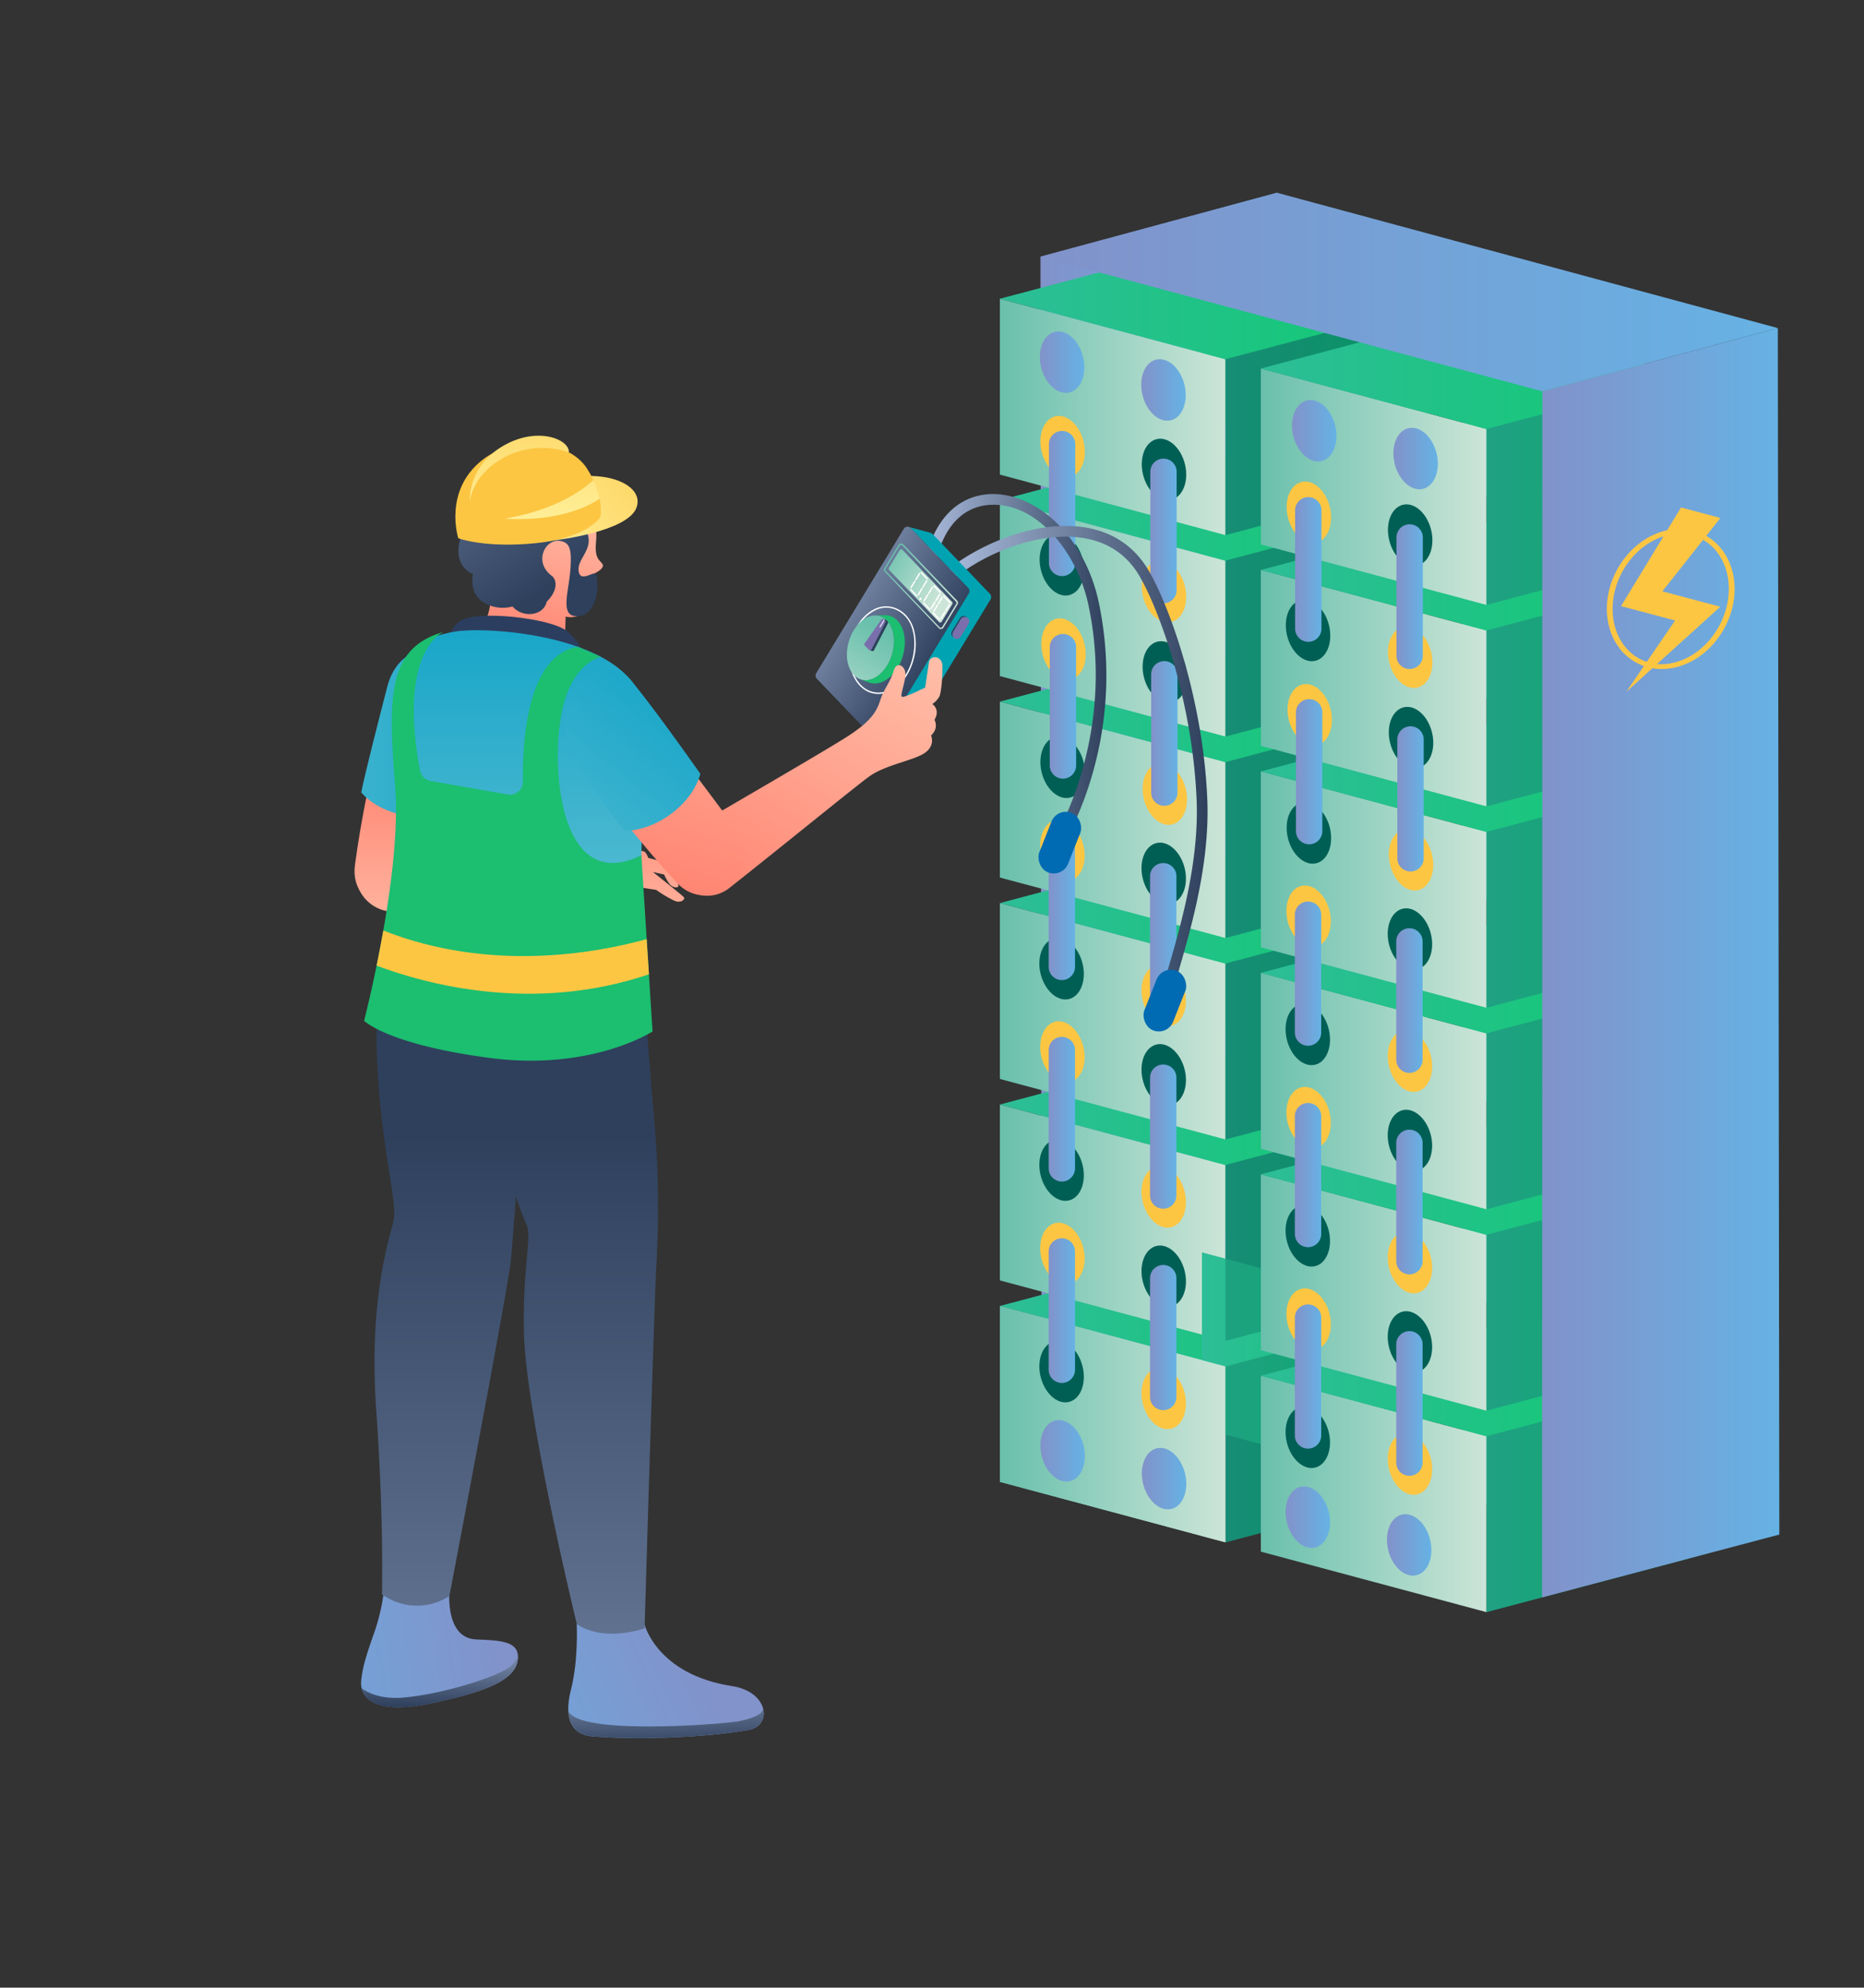 <svg id="Слой_1" data-name="Слой 1" xmlns="http://www.w3.org/2000/svg" xmlns:xlink="http://www.w3.org/1999/xlink" viewBox="0 0 1042 1111"><rect x="0" y="0" width="1042" height="1111" fill="#333333" stroke="none"/><defs><style>.cls-1{fill:url(#Безымянный_градиент_12);}.cls-2{fill:url(#Безымянный_градиент_10);}.cls-3{fill:url(#Безымянный_градиент_10-2);}.cls-4{fill:url(#Безымянный_градиент_11);}.cls-5{fill:url(#Безымянный_градиент_10-3);}.cls-54,.cls-6{fill:#005f55;}.cls-6{opacity:0.3;}.cls-7{fill:url(#Безымянный_градиент_10-4);}.cls-8{fill:url(#Безымянный_градиент_10-5);}.cls-9{fill:url(#Безымянный_градиент_11-2);}.cls-10{fill:url(#Безымянный_градиент_10-6);}.cls-11{fill:url(#Безымянный_градиент_10-7);}.cls-12{fill:url(#Безымянный_градиент_10-8);}.cls-13{fill:url(#Безымянный_градиент_11-3);}.cls-14{fill:url(#Безымянный_градиент_10-9);}.cls-15{fill:url(#Безымянный_градиент_10-10);}.cls-16{fill:url(#Безымянный_градиент_10-11);}.cls-17{fill:url(#Безымянный_градиент_11-4);}.cls-18{fill:url(#Безымянный_градиент_10-12);}.cls-19{fill:url(#Безымянный_градиент_10-13);}.cls-20{fill:url(#Безымянный_градиент_10-14);}.cls-21{fill:url(#Безымянный_градиент_11-5);}.cls-22{fill:url(#Безымянный_градиент_10-15);}.cls-23{fill:url(#Безымянный_градиент_10-16);}.cls-24{fill:url(#Безымянный_градиент_10-17);}.cls-25{fill:url(#Безымянный_градиент_11-6);}.cls-26{fill:url(#Безымянный_градиент_10-18);}.cls-27{fill:url(#Безымянный_градиент_10-37);}.cls-28{fill:url(#Безымянный_градиент_10-38);}.cls-29{fill:url(#Безымянный_градиент_11-13);}.cls-30{fill:url(#Безымянный_градиент_10-39);}.cls-31{fill:url(#Безымянный_градиент_10-40);}.cls-32{fill:url(#Безымянный_градиент_10-41);}.cls-33{fill:url(#Безымянный_градиент_11-14);}.cls-34{fill:url(#Безымянный_градиент_10-42);}.cls-35{fill:url(#Безымянный_градиент_10-43);}.cls-36{fill:url(#Безымянный_градиент_10-44);}.cls-37{fill:url(#Безымянный_градиент_11-15);}.cls-38{fill:url(#Безымянный_градиент_10-45);}.cls-39{fill:url(#Безымянный_градиент_10-46);}.cls-40{fill:url(#Безымянный_градиент_10-47);}.cls-41{fill:url(#Безымянный_градиент_11-16);}.cls-42{fill:url(#Безымянный_градиент_10-48);}.cls-43{fill:url(#Безымянный_градиент_10-49);}.cls-44{fill:url(#Безымянный_градиент_10-50);}.cls-45{fill:url(#Безымянный_градиент_11-17);}.cls-46{fill:url(#Безымянный_градиент_10-51);}.cls-47{fill:url(#Безымянный_градиент_10-52);}.cls-48{fill:url(#Безымянный_градиент_10-53);}.cls-49{fill:url(#Безымянный_градиент_11-18);}.cls-50{fill:url(#Безымянный_градиент_10-54);}.cls-51{fill:url(#Безымянный_градиент_12-2);}.cls-52{fill:url(#Безымянный_градиент_12-3);}.cls-53{fill:#fcc643;}.cls-55{fill:url(#Безымянный_градиент_12-4);}.cls-56{fill:url(#Безымянный_градиент_12-5);}.cls-57{fill:url(#Безымянный_градиент_12-6);}.cls-58{fill:url(#Безымянный_градиент_12-7);}.cls-59{fill:url(#Безымянный_градиент_12-8);}.cls-60{fill:url(#Безымянный_градиент_12-9);}.cls-61{fill:url(#Безымянный_градиент_12-10);}.cls-62{fill:url(#Безымянный_градиент_12-11);}.cls-63{fill:url(#Безымянный_градиент_12-12);}.cls-64{fill:url(#Безымянный_градиент_12-13);}.cls-65{fill:url(#Безымянный_градиент_12-14);}.cls-66{fill:url(#Безымянный_градиент_12-15);}.cls-67{fill:url(#Безымянный_градиент_12-16);}.cls-68{fill:url(#Безымянный_градиент_12-17);}.cls-69{fill:url(#Безымянный_градиент_12-18);}.cls-70{fill:url(#Безымянный_градиент_12-19);}.cls-71{fill:url(#Безымянный_градиент_12-20);}.cls-72{fill:url(#Безымянный_градиент_12-21);}.cls-73{fill:url(#Безымянный_градиент_12-22);}.cls-74{fill:url(#Безымянный_градиент_12-23);}.cls-75{fill:url(#Безымянный_градиент_12-24);}.cls-76{fill:url(#Безымянный_градиент_12-25);}.cls-77{fill:url(#Безымянный_градиент_12-26);}.cls-78{fill:url(#Безымянный_градиент_12-27);}.cls-79{fill:url(#Безымянный_градиент_12-28);}.cls-80{fill:url(#Безымянный_градиент_12-29);}.cls-81{fill:url(#Безымянный_градиент_12-30);}.cls-82{fill:url(#Безымянный_градиент_12-31);}.cls-83{fill:url(#Безымянный_градиент_13);}.cls-84{fill:url(#Безымянный_градиент_13-2);}.cls-85{fill:url(#Безымянный_градиент_82);}.cls-86{fill:#00a3b2;}.cls-87{fill:url(#Безымянный_градиент_119);}.cls-88{fill:url(#Безымянный_градиент_119-2);}.cls-89{fill:#fff;}.cls-90{fill:#1cbe70;}.cls-91{fill:url(#Безымянный_градиент_119-3);}.cls-92{fill:#7a6fac;}.cls-93{fill:url(#Безымянный_градиент_82-2);}.cls-94{fill:url(#Безымянный_градиент_82-3);}.cls-95{fill:url(#Безымянный_градиент_15);}.cls-96{fill:url(#Безымянный_градиент_15-2);}.cls-97{fill:url(#Безымянный_градиент_16);}.cls-98{fill:url(#Безымянный_градиент_15-3);}.cls-99{fill:url(#Безымянный_градиент_13-3);}.cls-100{fill:url(#Безымянный_градиент_12-32);}.cls-101{fill:url(#Безымянный_градиент_13-4);}.cls-102{fill:url(#Безымянный_градиент_13-5);}.cls-103{fill:url(#Безымянный_градиент_12-33);}.cls-104{fill:url(#Безымянный_градиент_13-6);}.cls-105{fill:url(#Безымянный_градиент_13-7);}.cls-106{fill:url(#Безымянный_градиент_114);}.cls-107{fill:url(#Безымянный_градиент_16-2);}.cls-108{fill:url(#Безымянный_градиент_17);}.cls-109{fill:url(#Безымянный_градиент_17-2);}.cls-110{fill:url(#Безымянный_градиент_17-3);}.cls-111{fill:url(#Безымянный_градиент_15-4);}.cls-112{fill:url(#Безымянный_градиент_15-5);}.cls-113{fill:url(#Безымянный_градиент_16-3);}.cls-114{fill:#006ab3;}</style><linearGradient id="Безымянный_градиент_12" x1="581.63" y1="462.99" x2="715.26" y2="462.99" gradientUnits="userSpaceOnUse"><stop offset="0" stop-color="#8292ca"/><stop offset="1" stop-color="#66b2e4"/></linearGradient><linearGradient id="Безымянный_градиент_10" x1="671.91" y1="766.08" x2="798.01" y2="766.08" gradientUnits="userSpaceOnUse"><stop offset="0" stop-color="#2dbd97"/><stop offset="1" stop-color="#10ca71"/></linearGradient><linearGradient id="Безымянный_градиент_10-2" x1="685.04" y1="797.95" x2="798.01" y2="797.95" xlink:href="#Безымянный_градиент_10"/><linearGradient id="Безымянный_градиент_11" x1="558.94" y1="796.02" x2="685.04" y2="796.02" gradientUnits="userSpaceOnUse"><stop offset="0" stop-color="#69c0ac"/><stop offset="1" stop-color="#cce5d8"/></linearGradient><linearGradient id="Безымянный_градиент_10-3" x1="558.94" y1="731.89" x2="798.01" y2="731.89" xlink:href="#Безымянный_градиент_10"/><linearGradient id="Безымянный_градиент_10-4" x1="671.91" y1="653.48" x2="798.01" y2="653.48" xlink:href="#Безымянный_градиент_10"/><linearGradient id="Безымянный_градиент_10-5" x1="685.04" y1="685.36" x2="798.01" y2="685.36" xlink:href="#Безымянный_градиент_10"/><linearGradient id="Безымянный_градиент_11-2" x1="558.94" y1="683.43" x2="685.04" y2="683.43" xlink:href="#Безымянный_градиент_11"/><linearGradient id="Безымянный_градиент_10-6" x1="558.94" y1="619.3" x2="798.01" y2="619.3" xlink:href="#Безымянный_градиент_10"/><linearGradient id="Безымянный_градиент_10-7" x1="671.91" y1="540.89" x2="798.01" y2="540.89" xlink:href="#Безымянный_градиент_10"/><linearGradient id="Безымянный_градиент_10-8" x1="685.04" y1="572.76" x2="798.01" y2="572.76" xlink:href="#Безымянный_градиент_10"/><linearGradient id="Безымянный_градиент_11-3" x1="558.94" y1="570.83" x2="685.04" y2="570.83" xlink:href="#Безымянный_градиент_11"/><linearGradient id="Безымянный_градиент_10-9" x1="558.94" y1="506.7" x2="798.01" y2="506.7" xlink:href="#Безымянный_градиент_10"/><linearGradient id="Безымянный_градиент_10-10" x1="671.91" y1="428.29" x2="798.01" y2="428.29" xlink:href="#Безымянный_градиент_10"/><linearGradient id="Безымянный_градиент_10-11" x1="685.04" y1="460.16" x2="798.01" y2="460.16" xlink:href="#Безымянный_градиент_10"/><linearGradient id="Безымянный_градиент_11-4" x1="558.94" y1="458.23" x2="685.04" y2="458.23" xlink:href="#Безымянный_градиент_11"/><linearGradient id="Безымянный_градиент_10-12" x1="558.94" y1="394.1" x2="798.01" y2="394.1" xlink:href="#Безымянный_градиент_10"/><linearGradient id="Безымянный_градиент_10-13" x1="671.91" y1="315.69" x2="798.01" y2="315.69" xlink:href="#Безымянный_градиент_10"/><linearGradient id="Безымянный_градиент_10-14" x1="685.04" y1="347.56" x2="798.01" y2="347.56" xlink:href="#Безымянный_градиент_10"/><linearGradient id="Безымянный_градиент_11-5" x1="558.94" y1="345.63" x2="685.04" y2="345.63" xlink:href="#Безымянный_градиент_11"/><linearGradient id="Безымянный_градиент_10-15" x1="558.94" y1="281.5" x2="798.01" y2="281.5" xlink:href="#Безымянный_градиент_10"/><linearGradient id="Безымянный_градиент_10-16" x1="671.91" y1="203.09" x2="798.01" y2="203.09" xlink:href="#Безымянный_градиент_10"/><linearGradient id="Безымянный_градиент_10-17" x1="685.04" y1="234.97" x2="798.01" y2="234.97" xlink:href="#Безымянный_градиент_10"/><linearGradient id="Безымянный_градиент_11-6" x1="558.94" y1="233.04" x2="685.04" y2="233.04" xlink:href="#Безымянный_градиент_11"/><linearGradient id="Безымянный_градиент_10-18" x1="558.94" y1="168.91" x2="798.01" y2="168.91" xlink:href="#Безымянный_градиент_10"/><linearGradient id="Безымянный_градиент_10-37" x1="817.8" y1="805.09" x2="943.9" y2="805.09" xlink:href="#Безымянный_градиент_10"/><linearGradient id="Безымянный_градиент_10-38" x1="830.93" y1="836.97" x2="943.9" y2="836.97" xlink:href="#Безымянный_градиент_10"/><linearGradient id="Безымянный_градиент_11-13" x1="704.83" y1="835.04" x2="830.93" y2="835.04" xlink:href="#Безымянный_градиент_11"/><linearGradient id="Безымянный_градиент_10-39" x1="704.83" y1="770.91" x2="943.9" y2="770.91" xlink:href="#Безымянный_градиент_10"/><linearGradient id="Безымянный_градиент_10-40" x1="817.8" y1="692.5" x2="943.9" y2="692.5" xlink:href="#Безымянный_градиент_10"/><linearGradient id="Безымянный_градиент_10-41" x1="830.93" y1="724.37" x2="943.9" y2="724.37" xlink:href="#Безымянный_градиент_10"/><linearGradient id="Безымянный_градиент_11-14" x1="704.83" y1="722.44" x2="830.93" y2="722.44" xlink:href="#Безымянный_градиент_11"/><linearGradient id="Безымянный_градиент_10-42" x1="704.83" y1="658.31" x2="943.9" y2="658.31" xlink:href="#Безымянный_градиент_10"/><linearGradient id="Безымянный_градиент_10-43" x1="817.8" y1="579.9" x2="943.9" y2="579.9" xlink:href="#Безымянный_градиент_10"/><linearGradient id="Безымянный_градиент_10-44" x1="830.93" y1="611.77" x2="943.9" y2="611.77" xlink:href="#Безымянный_градиент_10"/><linearGradient id="Безымянный_градиент_11-15" x1="704.83" y1="609.84" x2="830.93" y2="609.84" xlink:href="#Безымянный_градиент_11"/><linearGradient id="Безымянный_градиент_10-45" x1="704.83" y1="545.71" x2="943.9" y2="545.71" xlink:href="#Безымянный_градиент_10"/><linearGradient id="Безымянный_градиент_10-46" x1="817.8" y1="467.3" x2="943.9" y2="467.3" xlink:href="#Безымянный_градиент_10"/><linearGradient id="Безымянный_градиент_10-47" x1="830.93" y1="499.17" x2="943.9" y2="499.17" xlink:href="#Безымянный_градиент_10"/><linearGradient id="Безымянный_градиент_11-16" x1="704.83" y1="497.24" x2="830.93" y2="497.24" xlink:href="#Безымянный_градиент_11"/><linearGradient id="Безымянный_градиент_10-48" x1="704.83" y1="433.12" x2="943.9" y2="433.12" xlink:href="#Безымянный_градиент_10"/><linearGradient id="Безымянный_градиент_10-49" x1="817.8" y1="354.7" x2="943.9" y2="354.7" xlink:href="#Безымянный_градиент_10"/><linearGradient id="Безымянный_градиент_10-50" x1="830.93" y1="386.58" x2="943.9" y2="386.58" xlink:href="#Безымянный_градиент_10"/><linearGradient id="Безымянный_градиент_11-17" x1="704.83" y1="384.65" x2="830.93" y2="384.65" xlink:href="#Безымянный_градиент_11"/><linearGradient id="Безымянный_градиент_10-51" x1="704.83" y1="320.52" x2="943.9" y2="320.52" xlink:href="#Безымянный_градиент_10"/><linearGradient id="Безымянный_градиент_10-52" x1="817.8" y1="242.11" x2="943.9" y2="242.11" xlink:href="#Безымянный_градиент_10"/><linearGradient id="Безымянный_градиент_10-53" x1="830.93" y1="273.98" x2="943.9" y2="273.98" xlink:href="#Безымянный_градиент_10"/><linearGradient id="Безымянный_градиент_11-18" x1="704.83" y1="272.05" x2="830.93" y2="272.05" xlink:href="#Безымянный_градиент_11"/><linearGradient id="Безымянный_градиент_10-54" x1="704.83" y1="207.92" x2="943.9" y2="207.92" xlink:href="#Безымянный_градиент_10"/><linearGradient id="Безымянный_градиент_12-2" x1="862.04" y1="538.12" x2="994.66" y2="538.12" xlink:href="#Безымянный_градиент_12"/><linearGradient id="Безымянный_градиент_12-3" x1="581.63" y1="163.23" x2="993.83" y2="163.23" xlink:href="#Безымянный_градиент_12"/><linearGradient id="Безымянный_градиент_12-4" x1="581.3" y1="202.43" x2="606.16" y2="202.43" xlink:href="#Безымянный_градиент_12"/><linearGradient id="Безымянный_градиент_12-5" x1="637.97" y1="217.96" x2="662.83" y2="217.96" xlink:href="#Безымянный_градиент_12"/><linearGradient id="Безымянный_градиент_12-6" x1="722.25" y1="240.76" x2="747.11" y2="240.76" xlink:href="#Безымянный_градиент_12"/><linearGradient id="Безымянный_градиент_12-7" x1="778.92" y1="256.29" x2="803.78" y2="256.29" xlink:href="#Безымянный_градиент_12"/><linearGradient id="Безымянный_градиент_12-8" x1="586.36" y1="281.6" x2="601.09" y2="281.6" xlink:href="#Безымянный_градиент_12"/><linearGradient id="Безымянный_градиент_12-9" x1="643.04" y1="296.79" x2="657.76" y2="296.79" xlink:href="#Безымянный_градиент_12"/><linearGradient id="Безымянный_градиент_12-10" x1="586.84" y1="394.78" x2="601.56" y2="394.78" xlink:href="#Безымянный_градиент_12"/><linearGradient id="Безымянный_градиент_12-11" x1="643.51" y1="409.97" x2="658.23" y2="409.97" xlink:href="#Безымянный_градиент_12"/><linearGradient id="Безымянный_градиент_12-12" x1="586.22" y1="507.38" x2="600.94" y2="507.38" xlink:href="#Безымянный_градиент_12"/><linearGradient id="Безымянный_градиент_12-13" x1="642.89" y1="522.57" x2="657.62" y2="522.57" xlink:href="#Безымянный_градиент_12"/><linearGradient id="Безымянный_градиент_12-14" x1="586.22" y1="619.98" x2="600.94" y2="619.98" xlink:href="#Безымянный_градиент_12"/><linearGradient id="Безымянный_градиент_12-15" x1="642.89" y1="635.17" x2="657.62" y2="635.17" xlink:href="#Безымянный_градиент_12"/><linearGradient id="Безымянный_градиент_12-16" x1="586.22" y1="732.58" x2="600.94" y2="732.58" xlink:href="#Безымянный_градиент_12"/><linearGradient id="Безымянный_градиент_12-17" x1="642.89" y1="747.77" x2="657.62" y2="747.77" xlink:href="#Безымянный_градиент_12"/><linearGradient id="Безымянный_градиент_12-18" x1="723.99" y1="318.3" x2="738.71" y2="318.3" xlink:href="#Безымянный_градиент_12"/><linearGradient id="Безымянный_градиент_12-19" x1="780.66" y1="333.49" x2="795.38" y2="333.49" xlink:href="#Безымянный_градиент_12"/><linearGradient id="Безымянный_градиент_12-20" x1="724.46" y1="431.49" x2="739.19" y2="431.49" xlink:href="#Безымянный_градиент_12"/><linearGradient id="Безымянный_градиент_12-21" x1="781.13" y1="446.68" x2="795.86" y2="446.68" xlink:href="#Безымянный_градиент_12"/><linearGradient id="Безымянный_градиент_12-22" x1="723.84" y1="544.08" x2="738.57" y2="544.08" xlink:href="#Безымянный_градиент_12"/><linearGradient id="Безымянный_градиент_12-23" x1="780.52" y1="559.28" x2="795.24" y2="559.28" xlink:href="#Безымянный_градиент_12"/><linearGradient id="Безымянный_градиент_12-24" x1="723.84" y1="656.68" x2="738.57" y2="656.68" xlink:href="#Безымянный_градиент_12"/><linearGradient id="Безымянный_градиент_12-25" x1="780.52" y1="671.87" x2="795.24" y2="671.87" xlink:href="#Безымянный_градиент_12"/><linearGradient id="Безымянный_градиент_12-26" x1="723.84" y1="769.28" x2="738.57" y2="769.28" xlink:href="#Безымянный_градиент_12"/><linearGradient id="Безымянный_градиент_12-27" x1="780.52" y1="784.47" x2="795.24" y2="784.47" xlink:href="#Безымянный_градиент_12"/><linearGradient id="Безымянный_градиент_12-28" x1="581.63" y1="810.94" x2="606.49" y2="810.94" xlink:href="#Безымянный_градиент_12"/><linearGradient id="Безымянный_градиент_12-29" x1="638.3" y1="826.48" x2="663.16" y2="826.48" xlink:href="#Безымянный_градиент_12"/><linearGradient id="Безымянный_градиент_12-30" x1="718.64" y1="847.99" x2="743.5" y2="847.99" xlink:href="#Безымянный_градиент_12"/><linearGradient id="Безымянный_градиент_12-31" x1="775.31" y1="863.53" x2="800.17" y2="863.53" xlink:href="#Безымянный_градиент_12"/><linearGradient id="Безымянный_градиент_13" x1="515.81" y1="373.47" x2="618.52" y2="373.06" gradientUnits="userSpaceOnUse"><stop offset="0" stop-color="#acbdde"/><stop offset="1" stop-color="#2e405c"/></linearGradient><linearGradient id="Безымянный_градиент_13-2" x1="526.77" y1="430.16" x2="675.06" y2="430.16" xlink:href="#Безымянный_градиент_13"/><linearGradient id="Безымянный_градиент_82" x1="-742.49" y1="-4090.32" x2="-635.62" y2="-4089.16" gradientTransform="matrix(0.85, 0.53, 0.53, -0.85, 3228.02, -2765.05)" xlink:href="#Безымянный_градиент_13"/><linearGradient id="Безымянный_градиент_119" x1="408.44" y1="210.54" x2="454.41" y2="211.04" gradientTransform="matrix(0.85, 0.53, -0.53, 0.85, 259.63, -79.05)" xlink:href="#Безымянный_градиент_11"/><linearGradient id="Безымянный_градиент_119-2" x1="-693.28" y1="-4058.94" x2="-652.4" y2="-4058.5" gradientTransform="matrix(0.85, 0.53, 0.53, -0.85, 3228.02, -2765.05)" xlink:href="#Безымянный_градиент_11"/><linearGradient id="Безымянный_градиент_119-3" x1="-678.61" y1="-4085.58" x2="-677.94" y2="-4152.02" gradientTransform="matrix(0.85, 0.53, 0.53, -0.85, 3228.02, -2765.05)" xlink:href="#Безымянный_градиент_11"/><linearGradient id="Безымянный_градиент_82-2" x1="-680.66" y1="-4094.75" x2="-676.08" y2="-4094.7" gradientTransform="matrix(0.85, 0.53, 0.53, -0.85, 3228.02, -2765.05)" xlink:href="#Безымянный_градиент_13"/><linearGradient id="Безымянный_градиент_82-3" x1="-646.3" y1="-4066.82" x2="-642.93" y2="-4066.78" gradientTransform="matrix(0.85, 0.53, 0.53, -0.85, 3228.02, -2765.05)" xlink:href="#Безымянный_градиент_13"/><linearGradient id="Безымянный_градиент_15" x1="648.07" y1="-4953.88" x2="648.07" y2="-4771.92" gradientTransform="translate(938.7 -4383.5) rotate(180)" gradientUnits="userSpaceOnUse"><stop offset="0" stop-color="#ffd2bb"/><stop offset="1" stop-color="#ff6b5a"/></linearGradient><linearGradient id="Безымянный_градиент_15-2" x1="713.26" y1="-4949.99" x2="713.26" y2="-4768.03" xlink:href="#Безымянный_градиент_15"/><linearGradient id="Безымянный_градиент_16" x1="597.49" y1="-4791.05" x2="1007.15" y2="-4799.28" gradientTransform="translate(938.7 -4383.5) rotate(180)" gradientUnits="userSpaceOnUse"><stop offset="0" stop-color="#009dc5"/><stop offset="1" stop-color="#a9dade"/></linearGradient><linearGradient id="Безымянный_градиент_15-3" x1="621.62" y1="-4630" x2="654.78" y2="-4782.23" xlink:href="#Безымянный_градиент_15"/><linearGradient id="Безымянный_градиент_13-3" x1="754.15" y1="-4511.6" x2="625.33" y2="-4707.75" gradientTransform="translate(938.7 -4383.5) rotate(180)" xlink:href="#Безымянный_градиент_13"/><linearGradient id="Безымянный_градиент_12-32" x1="658.62" y1="-5293.2" x2="838.3" y2="-5320.13" gradientTransform="translate(938.7 -4383.5) rotate(180)" xlink:href="#Безымянный_градиент_12"/><linearGradient id="Безымянный_градиент_13-4" x1="692.38" y1="-5290.2" x2="693.31" y2="-5337.64" gradientTransform="translate(938.7 -4383.5) rotate(180)" xlink:href="#Безымянный_градиент_13"/><linearGradient id="Безымянный_градиент_13-5" x1="685.16" y1="-5718.58" x2="685.16" y2="-5018.77" gradientTransform="translate(938.7 -4383.5) rotate(180)" xlink:href="#Безымянный_градиент_13"/><linearGradient id="Безымянный_градиент_12-33" x1="547.09" y1="-5311.25" x2="715.17" y2="-5389.37" gradientTransform="translate(938.7 -4383.5) rotate(180)" xlink:href="#Безымянный_градиент_12"/><linearGradient id="Безымянный_градиент_13-6" x1="625.18" y1="-5718.58" x2="625.18" y2="-5018.77" gradientTransform="translate(938.7 -4383.5) rotate(180)" xlink:href="#Безымянный_градиент_13"/><linearGradient id="Безымянный_градиент_13-7" x1="567.29" y1="-5305.11" x2="565.87" y2="-5360.62" gradientTransform="translate(938.7 -4383.5) rotate(180)" xlink:href="#Безымянный_градиент_13"/><linearGradient id="Безымянный_градиент_114" x1="650.72" y1="-4851.1" x2="650.72" y2="-4750.95" gradientTransform="translate(938.7 -4383.5) rotate(180)" gradientUnits="userSpaceOnUse"><stop offset="0" stop-color="#a9bae0"/><stop offset="1" stop-color="#2c3e5f"/></linearGradient><linearGradient id="Безымянный_градиент_16-2" x1="653.19" y1="-4671.22" x2="653.19" y2="-5111.36" xlink:href="#Безымянный_градиент_16"/><linearGradient id="Безымянный_градиент_17" x1="551.92" y1="-4605.77" x2="648.71" y2="-4686.03" gradientTransform="translate(938.7 -4383.5) rotate(180)" gradientUnits="userSpaceOnUse"><stop offset="0" stop-color="#fcc643"/><stop offset="1" stop-color="#ffef98"/></linearGradient><linearGradient id="Безымянный_градиент_17-2" x1="648.35" y1="-4567.01" x2="648.35" y2="-4675.92" xlink:href="#Безымянный_градиент_17"/><linearGradient id="Безымянный_градиент_17-3" x1="630.05" y1="-4567.01" x2="630.05" y2="-4675.92" xlink:href="#Безымянный_градиент_17"/><linearGradient id="Безымянный_градиент_15-4" x1="401.37" y1="-4684.36" x2="575.34" y2="-4967.16" xlink:href="#Безымянный_градиент_15"/><linearGradient id="Безымянный_градиент_15-5" x1="496.82" y1="-4646.02" x2="589.37" y2="-4959.66" xlink:href="#Безымянный_градиент_15"/><linearGradient id="Безымянный_градиент_16-3" x1="524.27" y1="-4721.42" x2="779.22" y2="-5040.88" xlink:href="#Безымянный_градиент_16"/></defs><title>Accumulatorschik</title><polygon class="cls-1" points="581.63 143.47 582.29 818.24 715.26 783.3 713.86 107.74 581.63 143.47"/><polygon class="cls-2" points="671.91 700.02 798.01 733.82 798.01 832.14 671.91 798.34 671.91 700.02"/><polygon class="cls-3" points="685.04 763.77 798.01 733.82 798.01 832.14 685.04 862.08 685.04 763.77"/><polygon class="cls-4" points="558.94 729.97 685.04 763.77 685.04 862.08 558.94 828.28 558.94 729.97"/><polygon class="cls-5" points="558.94 729.97 671.91 700.02 798.01 733.82 685.04 763.77 558.94 729.97"/><polygon class="cls-6" points="685.04 763.77 798.01 733.82 798.01 832.14 685.04 862.08 685.04 763.77"/><polygon class="cls-7" points="671.91 587.42 798.01 621.23 798.01 719.54 671.91 685.74 671.91 587.42"/><polygon class="cls-8" points="685.04 651.17 798.01 621.23 798.01 719.54 685.04 749.48 685.04 651.17"/><polygon class="cls-9" points="558.94 617.37 685.04 651.17 685.04 749.48 558.94 715.68 558.94 617.37"/><polygon class="cls-10" points="558.94 617.37 671.91 587.42 798.01 621.23 685.04 651.17 558.94 617.37"/><polygon class="cls-6" points="685.04 651.17 798.01 621.23 798.01 719.54 685.04 749.48 685.04 651.17"/><polygon class="cls-11" points="671.91 474.83 798.01 508.63 798.01 606.94 671.91 573.14 671.91 474.83"/><polygon class="cls-12" points="685.04 538.57 798.01 508.63 798.01 606.94 685.04 636.89 685.04 538.57"/><polygon class="cls-13" points="558.94 504.77 685.04 538.57 685.04 636.89 558.94 603.08 558.94 504.77"/><polygon class="cls-14" points="558.94 504.77 671.91 474.83 798.01 508.63 685.04 538.57 558.94 504.77"/><polygon class="cls-6" points="685.04 538.57 798.01 508.63 798.01 606.94 685.04 636.89 685.04 538.57"/><polygon class="cls-15" points="671.91 362.23 798.01 396.03 798.01 494.35 671.91 460.54 671.91 362.23"/><polygon class="cls-16" points="685.04 425.98 798.01 396.03 798.01 494.35 685.04 524.29 685.04 425.98"/><polygon class="cls-17" points="558.94 392.17 685.04 425.98 685.04 524.29 558.94 490.49 558.94 392.17"/><polygon class="cls-18" points="558.94 392.17 671.91 362.23 798.01 396.03 685.04 425.98 558.94 392.17"/><polygon class="cls-6" points="685.04 425.98 798.01 396.03 798.01 494.35 685.04 524.29 685.04 425.98"/><polygon class="cls-19" points="671.91 249.63 798.01 283.43 798.01 381.75 671.91 347.95 671.91 249.63"/><polygon class="cls-20" points="685.04 313.38 798.01 283.43 798.01 381.75 685.04 411.69 685.04 313.38"/><polygon class="cls-21" points="558.94 279.57 685.04 313.38 685.04 411.69 558.94 377.89 558.94 279.57"/><polygon class="cls-22" points="558.94 279.57 671.91 249.63 798.01 283.43 685.04 313.38 558.94 279.57"/><polygon class="cls-6" points="685.04 313.38 798.01 283.43 798.01 381.75 685.04 411.69 685.04 313.38"/><polygon class="cls-23" points="671.91 137.03 798.01 170.84 798.01 269.15 671.91 235.35 671.91 137.03"/><polygon class="cls-24" points="685.04 200.78 798.01 170.84 798.01 269.15 685.04 299.09 685.04 200.78"/><polygon class="cls-25" points="558.94 166.98 685.04 200.78 685.04 299.09 558.94 265.29 558.94 166.98"/><polygon class="cls-26" points="558.94 166.98 671.91 137.03 798.01 170.84 685.04 200.78 558.94 166.98"/><polygon class="cls-6" points="685.04 200.78 798.01 170.84 798.01 269.15 685.04 299.09 685.04 200.78"/><polygon class="cls-2" points="671.91 700.02 798.01 733.82 798.01 832.14 671.91 798.34 671.91 700.02"/><polygon class="cls-3" points="685.04 763.77 798.01 733.82 798.01 832.14 685.04 862.08 685.04 763.77"/><polygon class="cls-4" points="558.94 729.97 685.04 763.77 685.04 862.08 558.94 828.28 558.94 729.97"/><polygon class="cls-5" points="558.94 729.97 671.91 700.02 798.01 733.82 685.04 763.77 558.94 729.97"/><polygon class="cls-6" points="685.04 763.77 798.01 733.82 798.01 832.14 685.04 862.08 685.04 763.77"/><polygon class="cls-7" points="671.91 587.42 798.01 621.23 798.01 719.54 671.91 685.74 671.91 587.42"/><polygon class="cls-8" points="685.04 651.17 798.01 621.23 798.01 719.54 685.04 749.48 685.04 651.17"/><polygon class="cls-9" points="558.94 617.37 685.04 651.17 685.04 749.48 558.94 715.68 558.94 617.37"/><polygon class="cls-10" points="558.94 617.37 671.91 587.42 798.01 621.23 685.04 651.17 558.94 617.37"/><polygon class="cls-6" points="685.04 651.17 798.01 621.23 798.01 719.54 685.04 749.48 685.04 651.17"/><polygon class="cls-11" points="671.91 474.83 798.01 508.63 798.01 606.94 671.91 573.14 671.91 474.83"/><polygon class="cls-12" points="685.04 538.57 798.01 508.63 798.01 606.94 685.04 636.89 685.04 538.57"/><polygon class="cls-13" points="558.94 504.77 685.04 538.57 685.04 636.89 558.94 603.08 558.94 504.77"/><polygon class="cls-14" points="558.94 504.77 671.91 474.83 798.01 508.63 685.04 538.57 558.94 504.77"/><polygon class="cls-6" points="685.04 538.57 798.01 508.63 798.01 606.94 685.04 636.89 685.04 538.57"/><polygon class="cls-15" points="671.91 362.23 798.01 396.03 798.01 494.35 671.91 460.54 671.91 362.23"/><polygon class="cls-16" points="685.04 425.98 798.01 396.03 798.01 494.35 685.04 524.29 685.04 425.98"/><polygon class="cls-17" points="558.94 392.17 685.04 425.98 685.04 524.29 558.94 490.49 558.94 392.17"/><polygon class="cls-18" points="558.94 392.17 671.91 362.23 798.01 396.03 685.04 425.98 558.94 392.17"/><polygon class="cls-6" points="685.04 425.98 798.01 396.03 798.01 494.35 685.04 524.29 685.04 425.98"/><polygon class="cls-19" points="671.91 249.63 798.01 283.43 798.01 381.75 671.91 347.95 671.91 249.63"/><polygon class="cls-20" points="685.04 313.38 798.01 283.43 798.01 381.75 685.04 411.69 685.04 313.38"/><polygon class="cls-21" points="558.94 279.57 685.04 313.38 685.04 411.69 558.94 377.89 558.94 279.57"/><polygon class="cls-22" points="558.94 279.57 671.91 249.63 798.01 283.43 685.04 313.38 558.94 279.57"/><polygon class="cls-6" points="685.04 313.38 798.01 283.43 798.01 381.75 685.04 411.69 685.04 313.38"/><polygon class="cls-23" points="671.91 137.03 798.01 170.84 798.01 269.15 671.91 235.35 671.91 137.03"/><polygon class="cls-24" points="685.04 200.78 798.01 170.84 798.01 269.15 685.04 299.09 685.04 200.78"/><polygon class="cls-25" points="558.94 166.98 685.04 200.78 685.04 299.09 558.94 265.29 558.94 166.98"/><polygon class="cls-26" points="558.94 166.98 671.91 137.03 798.01 170.84 685.04 200.78 558.94 166.98"/><polygon class="cls-6" points="685.04 200.78 798.01 170.84 798.01 269.15 685.04 299.09 685.04 200.78"/><polygon class="cls-27" points="817.79 739.04 943.89 772.84 943.89 871.15 817.79 837.35 817.79 739.04"/><polygon class="cls-28" points="830.93 802.78 943.89 772.84 943.89 871.15 830.93 901.1 830.93 802.78"/><polygon class="cls-29" points="704.83 768.98 830.93 802.78 830.93 901.1 704.83 867.29 704.83 768.98"/><polygon class="cls-30" points="704.83 768.98 817.79 739.04 943.89 772.84 830.93 802.78 704.83 768.98"/><polygon class="cls-6" points="830.93 802.78 943.89 772.84 943.89 871.15 830.93 901.1 830.93 802.78"/><polygon class="cls-31" points="817.79 626.44 943.89 660.24 943.89 758.55 817.79 724.75 817.79 626.44"/><polygon class="cls-32" points="830.93 690.18 943.89 660.24 943.89 758.55 830.93 788.5 830.93 690.18"/><polygon class="cls-33" points="704.83 656.38 830.93 690.18 830.93 788.5 704.83 754.7 704.83 656.38"/><polygon class="cls-34" points="704.83 656.38 817.79 626.44 943.89 660.24 830.93 690.18 704.83 656.38"/><polygon class="cls-6" points="830.93 690.18 943.89 660.24 943.89 758.55 830.93 788.5 830.93 690.18"/><polygon class="cls-35" points="817.79 513.84 943.89 547.64 943.89 645.96 817.79 612.15 817.79 513.84"/><polygon class="cls-36" points="830.93 577.59 943.89 547.64 943.89 645.96 830.93 675.9 830.93 577.59"/><polygon class="cls-37" points="704.83 543.78 830.93 577.59 830.93 675.9 704.83 642.1 704.83 543.78"/><polygon class="cls-38" points="704.83 543.78 817.79 513.84 943.89 547.64 830.93 577.59 704.83 543.78"/><polygon class="cls-6" points="830.93 577.59 943.89 547.64 943.89 645.96 830.93 675.9 830.93 577.59"/><polygon class="cls-39" points="817.79 401.24 943.89 435.05 943.89 533.36 817.79 499.56 817.79 401.24"/><polygon class="cls-40" points="830.93 464.99 943.89 435.05 943.89 533.36 830.93 563.3 830.93 464.99"/><polygon class="cls-41" points="704.83 431.19 830.93 464.99 830.93 563.3 704.83 529.5 704.83 431.19"/><polygon class="cls-42" points="704.83 431.19 817.79 401.24 943.89 435.05 830.93 464.99 704.83 431.19"/><polygon class="cls-6" points="830.93 464.99 943.89 435.05 943.89 533.36 830.93 563.3 830.93 464.99"/><polygon class="cls-43" points="817.79 288.65 943.89 322.45 943.89 420.76 817.79 386.96 817.79 288.65"/><polygon class="cls-44" points="830.93 352.39 943.89 322.45 943.89 420.76 830.93 450.71 830.93 352.39"/><polygon class="cls-45" points="704.83 318.59 830.93 352.39 830.93 450.71 704.83 416.9 704.83 318.59"/><polygon class="cls-46" points="704.83 318.59 817.79 288.65 943.89 322.45 830.93 352.39 704.83 318.59"/><polygon class="cls-6" points="830.93 352.39 943.89 322.45 943.89 420.76 830.93 450.71 830.93 352.39"/><polygon class="cls-47" points="817.79 176.05 943.89 209.85 943.89 308.17 817.79 274.36 817.79 176.05"/><polygon class="cls-48" points="830.93 239.79 943.89 209.85 943.89 308.17 830.93 338.11 830.93 239.79"/><polygon class="cls-49" points="704.83 205.99 830.93 239.79 830.93 338.11 704.83 304.31 704.83 205.99"/><polygon class="cls-50" points="704.83 205.99 817.79 176.05 943.89 209.85 830.93 239.79 704.83 205.99"/><polygon class="cls-6" points="830.93 239.79 943.89 209.85 943.89 308.17 830.93 338.11 830.93 239.79"/><polygon class="cls-51" points="862.04 892.85 994.66 857.74 993.83 183.39 862.19 218.72 862.04 892.85"/><polygon class="cls-52" points="862.19 218.72 581.63 143.47 713.86 107.74 993.83 183.39 862.19 218.72"/><path class="cls-53" d="M598,266.61c-6.5,1.47-13.55-4.95-15.75-14.31s1.29-18.16,7.79-19.64,13.55,5,15.75,14.3S604.54,265.15,598,266.61Z"/><path class="cls-54" d="M654.66,279.36c-6.49,1.48-13.54-4.94-15.74-14.3s1.29-18.17,7.79-19.64,13.55,4.94,15.75,14.3S661.16,277.91,654.66,279.36Z"/><path class="cls-55" d="M597.7,219.4c-6.5,1.48-13.54-4.94-15.74-14.3s1.29-18.16,7.79-19.64,13.54,4.94,15.75,14.3S604.2,218,597.7,219.4Z"/><path class="cls-56" d="M654.38,234.94c-6.5,1.48-13.55-4.95-15.75-14.31s1.29-18.16,7.79-19.64,13.55,4.95,15.75,14.31S660.87,233.49,654.38,234.94Z"/><path class="cls-57" d="M738.65,257.73c-6.49,1.48-13.54-5-15.74-14.3s1.29-18.17,7.79-19.64,13.55,4.94,15.75,14.3S745.15,256.28,738.65,257.73Z"/><path class="cls-58" d="M795.33,273.27c-6.5,1.47-13.55-4.95-15.75-14.31s1.29-18.16,7.79-19.64,13.55,5,15.75,14.31S801.82,271.81,795.33,273.27Z"/><path class="cls-53" d="M654.66,347.64c-6.49,1.47-13.54-4.95-15.74-14.31s1.29-18.16,7.79-19.64,13.55,4.95,15.75,14.3S661.16,346.18,654.66,347.64Z"/><path class="cls-54" d="M597.57,332.66c-6.5,1.48-13.55-4.94-15.75-14.3s1.29-18.17,7.79-19.64,13.55,4.94,15.75,14.3S604.06,331.21,597.57,332.66Z"/><path class="cls-59" d="M593.73,322a7.36,7.36,0,0,1-7.37-7.36V248.53a7.37,7.37,0,1,1,14.73,0v66.14A7.36,7.36,0,0,1,593.73,322Z"/><path class="cls-60" d="M650.4,337.22a7.35,7.35,0,0,1-7.36-7.36V263.72a7.36,7.36,0,1,1,14.72,0v66.14A7.36,7.36,0,0,1,650.4,337.22Z"/><path class="cls-53" d="M598.51,379.79c-6.5,1.48-13.55-5-15.75-14.3s1.3-18.17,7.8-19.65,13.54,5,15.74,14.31S605,378.34,598.51,379.79Z"/><path class="cls-54" d="M655.14,392.55c-6.5,1.48-13.55-4.95-15.75-14.31s1.29-18.16,7.79-19.64,13.55,4.95,15.75,14.31S661.64,391.1,655.14,392.55Z"/><path class="cls-53" d="M655.14,460.82c-6.5,1.48-13.55-4.95-15.75-14.3s1.29-18.17,7.79-19.65,13.55,4.95,15.75,14.31S661.64,459.37,655.14,460.82Z"/><path class="cls-54" d="M598,445.85c-6.5,1.48-13.55-5-15.75-14.31s1.29-18.16,7.79-19.64,13.55,5,15.75,14.31S604.54,444.4,598,445.85Z"/><path class="cls-61" d="M594.2,435.22a7.36,7.36,0,0,1-7.36-7.37V361.71a7.36,7.36,0,1,1,14.72,0v66.14A7.37,7.37,0,0,1,594.2,435.22Z"/><path class="cls-62" d="M650.87,450.41a7.36,7.36,0,0,1-7.36-7.36V376.9a7.36,7.36,0,0,1,14.72,0v66.15A7.36,7.36,0,0,1,650.87,450.41Z"/><path class="cls-53" d="M597.89,492.39c-6.5,1.48-13.54-4.95-15.75-14.31s1.3-18.16,7.8-19.64,13.54,4.95,15.75,14.31S604.39,490.94,597.89,492.39Z"/><path class="cls-54" d="M654.52,505.15c-6.5,1.47-13.54-4.95-15.75-14.31s1.3-18.16,7.8-19.64,13.54,4.95,15.74,14.31S661,503.69,654.52,505.15Z"/><path class="cls-53" d="M654.52,573.42c-6.5,1.48-13.54-4.95-15.75-14.31s1.3-18.16,7.8-19.64,13.54,4.95,15.74,14.31S661,572,654.52,573.42Z"/><path class="cls-54" d="M597.42,558.45c-6.5,1.47-13.54-5-15.75-14.31s1.3-18.16,7.8-19.64,13.54,5,15.75,14.31S603.92,557,597.42,558.45Z"/><path class="cls-63" d="M593.58,547.81a7.36,7.36,0,0,1-7.36-7.36V474.31a7.36,7.36,0,1,1,14.72,0v66.14A7.35,7.35,0,0,1,593.58,547.81Z"/><path class="cls-64" d="M650.25,563a7.37,7.37,0,0,1-7.36-7.37V489.5a7.37,7.37,0,0,1,14.73,0v66.14A7.37,7.37,0,0,1,650.25,563Z"/><path class="cls-53" d="M597.89,605c-6.5,1.47-13.54-5-15.75-14.31s1.3-18.16,7.8-19.64,13.54,5,15.75,14.31S604.39,603.53,597.89,605Z"/><path class="cls-54" d="M654.52,617.74c-6.5,1.48-13.54-4.94-15.75-14.3s1.3-18.16,7.8-19.64,13.54,5,15.74,14.3S661,616.29,654.52,617.74Z"/><path class="cls-53" d="M654.52,686c-6.5,1.47-13.54-4.95-15.75-14.31s1.3-18.16,7.8-19.64,13.54,4.95,15.74,14.31S661,684.56,654.52,686Z"/><path class="cls-54" d="M597.42,671c-6.5,1.48-13.54-4.94-15.75-14.3s1.3-18.16,7.8-19.64,13.54,4.95,15.75,14.3S603.92,669.59,597.42,671Z"/><path class="cls-65" d="M593.58,660.41a7.36,7.36,0,0,1-7.36-7.36V586.91a7.36,7.36,0,1,1,14.72,0v66.14A7.35,7.35,0,0,1,593.58,660.41Z"/><path class="cls-66" d="M650.25,675.6a7.36,7.36,0,0,1-7.36-7.36V602.1a7.37,7.37,0,0,1,14.73,0v66.14A7.36,7.36,0,0,1,650.25,675.6Z"/><path class="cls-53" d="M597.89,717.58c-6.5,1.48-13.54-4.94-15.75-14.3s1.3-18.17,7.8-19.64,13.54,4.94,15.75,14.3S604.39,716.13,597.89,717.58Z"/><path class="cls-54" d="M654.52,730.34c-6.5,1.48-13.54-5-15.75-14.3s1.3-18.17,7.8-19.64,13.54,4.94,15.74,14.3S661,728.89,654.52,730.34Z"/><path class="cls-53" d="M654.52,798.61c-6.5,1.48-13.54-4.94-15.75-14.3s1.3-18.17,7.8-19.64,13.54,4.94,15.74,14.3S661,797.16,654.52,798.61Z"/><path class="cls-54" d="M597.42,783.64c-6.5,1.48-13.54-4.95-15.75-14.3s1.3-18.17,7.8-19.64S603,754.64,605.22,764,603.92,782.19,597.42,783.64Z"/><path class="cls-67" d="M593.58,773a7.37,7.37,0,0,1-7.36-7.36V699.5a7.36,7.36,0,1,1,14.72,0v66.15A7.36,7.36,0,0,1,593.58,773Z"/><path class="cls-68" d="M650.25,788.2a7.37,7.37,0,0,1-7.36-7.36V714.7a7.37,7.37,0,1,1,14.73,0v66.14A7.37,7.37,0,0,1,650.25,788.2Z"/><path class="cls-53" d="M735.66,303.31c-6.5,1.48-13.54-4.95-15.75-14.31s1.3-18.16,7.8-19.64,13.54,4.95,15.75,14.31S742.16,301.86,735.66,303.31Z"/><path class="cls-54" d="M792.29,316.07c-6.5,1.48-13.55-4.95-15.75-14.31s1.3-18.16,7.8-19.64,13.54,4.95,15.74,14.31S798.79,314.62,792.29,316.07Z"/><path class="cls-53" d="M792.29,384.34c-6.5,1.48-13.55-4.95-15.75-14.31s1.3-18.16,7.8-19.64,13.54,4.95,15.74,14.31S798.79,382.89,792.29,384.34Z"/><path class="cls-54" d="M735.19,369.37c-6.5,1.48-13.54-4.95-15.75-14.31s1.3-18.16,7.8-19.64,13.54,4.95,15.74,14.31S741.69,367.92,735.19,369.37Z"/><path class="cls-69" d="M731.35,358.73a7.36,7.36,0,0,1-7.36-7.36V285.23a7.36,7.36,0,1,1,14.72,0v66.14A7.35,7.35,0,0,1,731.35,358.73Z"/><path class="cls-70" d="M788,373.93a7.37,7.37,0,0,1-7.36-7.37V300.42a7.36,7.36,0,0,1,14.72,0v66.14A7.36,7.36,0,0,1,788,373.93Z"/><path class="cls-53" d="M736.13,416.5c-6.49,1.47-13.54-4.95-15.74-14.31s1.29-18.16,7.79-19.64,13.55,4.95,15.75,14.3S742.63,415,736.13,416.5Z"/><path class="cls-54" d="M792.76,429.25c-6.5,1.48-13.54-4.94-15.75-14.3s1.3-18.17,7.8-19.64,13.54,4.94,15.75,14.3S799.26,427.8,792.76,429.25Z"/><path class="cls-53" d="M792.76,497.53c-6.5,1.47-13.54-4.95-15.75-14.31s1.3-18.16,7.8-19.64,13.54,4.95,15.75,14.3S799.26,496.07,792.76,497.53Z"/><path class="cls-54" d="M735.66,482.55c-6.5,1.48-13.54-4.94-15.75-14.3s1.3-18.17,7.8-19.64,13.54,4.94,15.75,14.3S742.16,481.1,735.66,482.55Z"/><path class="cls-71" d="M731.82,471.92a7.37,7.37,0,0,1-7.36-7.36V398.42a7.37,7.37,0,1,1,14.73,0v66.14A7.37,7.37,0,0,1,731.82,471.92Z"/><path class="cls-72" d="M788.5,487.11a7.36,7.36,0,0,1-7.37-7.36V413.61a7.37,7.37,0,1,1,14.73,0v66.14A7.36,7.36,0,0,1,788.5,487.11Z"/><path class="cls-53" d="M735.52,529.09c-6.5,1.48-13.55-4.94-15.75-14.3s1.29-18.17,7.79-19.64,13.55,4.94,15.75,14.3S742,527.64,735.52,529.09Z"/><path class="cls-54" d="M792.14,541.85c-6.49,1.48-13.54-5-15.74-14.3s1.29-18.17,7.79-19.65,13.55,5,15.75,14.31S798.64,540.4,792.14,541.85Z"/><path class="cls-53" d="M792.14,610.12c-6.49,1.48-13.54-4.94-15.74-14.3s1.29-18.17,7.79-19.64,13.55,4.94,15.75,14.3S798.64,608.67,792.14,610.12Z"/><path class="cls-54" d="M735.05,595.15c-6.5,1.48-13.55-4.95-15.75-14.3s1.29-18.17,7.79-19.65,13.55,4.95,15.75,14.31S741.54,593.7,735.05,595.15Z"/><path class="cls-73" d="M731.21,584.52a7.37,7.37,0,0,1-7.37-7.36V511a7.37,7.37,0,0,1,14.73,0v66.15A7.37,7.37,0,0,1,731.21,584.52Z"/><path class="cls-74" d="M787.88,599.71a7.36,7.36,0,0,1-7.36-7.36V526.2a7.36,7.36,0,1,1,14.72,0v66.15A7.37,7.37,0,0,1,787.88,599.71Z"/><path class="cls-53" d="M735.52,641.69c-6.5,1.48-13.55-5-15.75-14.31s1.29-18.16,7.79-19.64,13.55,5,15.75,14.31S742,640.24,735.52,641.69Z"/><path class="cls-54" d="M792.14,654.45c-6.49,1.48-13.54-5-15.74-14.31s1.29-18.16,7.79-19.64,13.55,5,15.75,14.31S798.64,653,792.14,654.45Z"/><path class="cls-53" d="M792.14,722.72c-6.49,1.48-13.54-5-15.74-14.31s1.29-18.16,7.79-19.64,13.55,5,15.75,14.31S798.64,721.27,792.14,722.72Z"/><path class="cls-54" d="M735.05,707.75c-6.5,1.48-13.55-5-15.75-14.31s1.29-18.16,7.79-19.64,13.55,5,15.75,14.31S741.54,706.3,735.05,707.75Z"/><path class="cls-75" d="M731.21,697.12a7.37,7.37,0,0,1-7.37-7.37V623.61a7.37,7.37,0,0,1,14.73,0v66.14A7.37,7.37,0,0,1,731.21,697.12Z"/><path class="cls-76" d="M787.88,712.31a7.36,7.36,0,0,1-7.36-7.37V638.8a7.36,7.36,0,0,1,14.72,0v66.14A7.37,7.37,0,0,1,787.88,712.31Z"/><path class="cls-53" d="M735.52,754.29C729,755.77,722,749.34,719.77,740s1.29-18.16,7.79-19.64,13.55,4.95,15.75,14.31S742,752.84,735.52,754.29Z"/><path class="cls-54" d="M792.14,767.05c-6.49,1.47-13.54-4.95-15.74-14.31s1.29-18.16,7.79-19.64,13.55,4.95,15.75,14.31S798.64,765.59,792.14,767.05Z"/><path class="cls-53" d="M792.14,835.32c-6.49,1.47-13.54-5-15.74-14.31s1.29-18.16,7.79-19.64,13.55,5,15.75,14.31S798.64,833.87,792.14,835.32Z"/><path class="cls-54" d="M735.05,820.35c-6.5,1.47-13.55-5-15.75-14.31s1.29-18.16,7.79-19.64,13.55,5,15.75,14.31S741.54,818.89,735.05,820.35Z"/><path class="cls-77" d="M731.21,809.71a7.36,7.36,0,0,1-7.37-7.36V736.21a7.37,7.37,0,0,1,14.73,0v66.14A7.36,7.36,0,0,1,731.21,809.71Z"/><path class="cls-78" d="M787.88,824.9a7.35,7.35,0,0,1-7.36-7.36V751.4a7.36,7.36,0,0,1,14.72,0v66.14A7.36,7.36,0,0,1,787.88,824.9Z"/><path class="cls-53" d="M906.18,338.82l30.22,8-27.33,39.93,52.59-47.62-32.36-8.61,32.41-41-22-5.89Z"/><path class="cls-53" d="M912.74,369.21c-8.46-5.49-13.69-15.08-14.4-26.33-1.31-20.92,13.4-41.66,32.84-46.3a30.67,30.67,0,0,1,24,3.78c8.46,5.49,13.7,15.08,14.4,26.33,1.31,20.87-13.39,41.66-32.83,46.3a32.18,32.18,0,0,1-7.81.94A29.46,29.46,0,0,1,912.74,369.21Zm19.4-70c-18.09,4.29-31.84,23.92-30.6,43.68.67,10.39,5.43,19.21,13.08,24.2a26.94,26.94,0,0,0,21.14,3.28c18.09-4.3,31.83-23.92,30.59-43.69-.67-10.39-5.42-19.21-13.07-24.19a25.77,25.77,0,0,0-14.22-4.11A28.92,28.92,0,0,0,932.14,299.23Z"/><path class="cls-79" d="M598,827.92c-6.5,1.47-13.55-4.95-15.75-14.31s1.29-18.16,7.79-19.64,13.55,4.95,15.75,14.31S604.54,826.46,598,827.92Z"/><path class="cls-80" d="M654.71,843.45c-6.5,1.48-13.55-5-15.75-14.31s1.3-18.16,7.79-19.64,13.55,5,15.75,14.31S661.21,842,654.71,843.45Z"/><path class="cls-81" d="M735.05,865c-6.5,1.47-13.55-5-15.75-14.31s1.29-18.16,7.79-19.64,13.55,5,15.75,14.31S741.54,863.51,735.05,865Z"/><path class="cls-82" d="M791.72,880.5c-6.5,1.48-13.55-5-15.75-14.3s1.29-18.17,7.79-19.65,13.55,5,15.75,14.31S798.22,879.05,791.72,880.5Z"/><path class="cls-83" d="M593.44,470.3a3,3,0,0,1-2.57-4.55c.34-.55,33-55.91,17.48-128-6.14-28.49-28.38-57.08-54.87-55.56-17.7,1-29.31,16.28-31.88,41.92a3,3,0,1,1-6-.6c2.85-28.46,16.87-46.15,37.51-47.31,12.3-.68,25.7,4.9,36.8,15.33,11.8,11.1,20.42,27.06,24.27,45a198.53,198.53,0,0,1-3,94.32c-6.49,23.4-14.87,37.43-15.23,38A3,3,0,0,1,593.44,470.3Z"/><path class="cls-84" d="M650.87,566.3h-.13a3,3,0,0,1-2.87-3.13c.21-4.66,2.48-12.52,5.63-23.39,6.73-23.26,16.89-58.4,15.41-93C666.54,391.55,648.06,341,637,322c-6.9-11.77-17.37-18.91-31.12-21.22-25.32-4.26-56.47,8.8-74.14,23.91a3,3,0,0,1-3.9-4.56c18.73-16,51.89-29.83,79-25.27,15.58,2.62,27.46,10.73,35.29,24.1,11.38,19.42,30.34,71.21,32.75,127.55,1.53,35.56-8.8,71.27-15.64,94.9-2.91,10.08-5.22,18-5.39,22A3,3,0,0,1,650.87,566.3Z"/><path class="cls-85" d="M509.21,295.2l32,33.38a2.5,2.5,0,0,1,.36,3.05l-48.95,80.72a2.52,2.52,0,0,1-3.47.84,3.49,3.49,0,0,1-.52-.43l-32-33.38a2.57,2.57,0,0,1-.34-3.1l48.93-80.67a2.52,2.52,0,0,1,3.47-.84C508.87,294.93,509.07,295.06,509.21,295.2Z"/><path class="cls-86" d="M553.36,331.91l-32-33.38a2.79,2.79,0,0,0-1.1-.68l-12.14-3.31a3.1,3.1,0,0,1,1.1.69l32,33.38a2.5,2.5,0,0,1,.36,3.05l-49,80.71a2.59,2.59,0,0,1-2.62,1.21l11.81,3.2a.7.7,0,0,0,.3.07,2.57,2.57,0,0,0,2.69-1.15L553.74,335A2.72,2.72,0,0,0,553.36,331.91Z"/><path class="cls-87" d="M525.11,351.34a1.4,1.4,0,0,1-.34-.26l-30.14-31.51a1.63,1.63,0,0,1-.22-2l7.91-13a1.76,1.76,0,0,1,.27-.34,1.69,1.69,0,0,1,2.35.05l30.14,31.5a1.64,1.64,0,0,1,.22,2l-7.89,13a1.4,1.4,0,0,1-.26.34,1.61,1.61,0,0,1-1.19.45A1.25,1.25,0,0,1,525.11,351.34Zm-20.94-46.66a.81.81,0,0,0-.45-.1.73.73,0,0,0-.6.24c-.05.08-.12.1-.17.18L495,318a.92.92,0,0,0,.11,1.09l30.14,31.51a.84.84,0,0,0,.62.27,1.52,1.52,0,0,0,.65-.22c.05-.08.12-.1.17-.18l7.88-13a.92.92,0,0,0-.11-1.09l-30.15-31.57A.48.48,0,0,0,504.17,304.68Z"/><path class="cls-88" d="M504.46,307.3l27.77,29.13a1,1,0,0,1,.15,1.22l-5.94,9.83a1,1,0,0,1-1.39.32c-.08-.05-.16-.1-.18-.17l-27.81-29a1,1,0,0,1-.15-1.22l6-9.91a1,1,0,0,1,1.39-.33C504.37,307.18,504.45,307.23,504.46,307.3Z"/><path class="cls-89" d="M483.66,385.76c-7.47-4.64-11-16.27-7.91-27.87,2-7.52,6.57-13.85,12.16-16.93a14.56,14.56,0,0,1,11.63-1.43c5.2,1.64,9,5.53,11,11.22a31.58,31.58,0,0,1,.11,18.11c-2,7.52-6.52,13.87-12.18,17a14.5,14.5,0,0,1-11.61,1.39A12.13,12.13,0,0,1,483.66,385.76Zm19.22-43.87a15.21,15.21,0,0,0-3.56-1.65,13.66,13.66,0,0,0-11,1.4c-5.44,3-9.87,9.14-11.82,16.47-3.4,12.76,1.35,25.49,10.58,28.4a13.73,13.73,0,0,0,11-1.36c5.48-3,9.89-9.18,11.81-16.47,1.67-6.32,1.64-12.55-.11-17.66A16.52,16.52,0,0,0,502.88,341.89Z"/><path class="cls-90" d="M504.69,366.65c3-10.29-.25-20.35-7.29-22.4a7.92,7.92,0,0,0-2.77-.36l-4.91.06a8.9,8.9,0,0,1,2,.34c6.7,1.95,9.77,11.49,6.92,21.26S488,381.74,481.36,379.81l-.15,0c1.61.61,5,1.8,5.29,1.87C493.53,383.7,501.69,376.94,504.69,366.65Z"/><path class="cls-91" d="M481.4,379.84c-6.7-2-9.77-11.5-6.92-21.27s10.6-16.15,17.26-14.22,9.76,11.5,6.92,21.27S488.06,381.77,481.4,379.84Z"/><path class="cls-92" d="M483.32,360.72l2.48,2.56a.76.76,0,0,0,1.05,0,.59.59,0,0,0,.2-.22l7.8-15.12a1,1,0,0,0-.15-1.11l-.51-.54a1,1,0,0,0-1.38-.07c-.05.08-.11.1-.17.18l-9.38,13.29A.82.82,0,0,0,483.32,360.72Z"/><path class="cls-93" d="M488.54,363.52l7.81-15.12a1,1,0,0,0-.16-1.11l-.51-.55a.91.91,0,0,0-.41-.25l-1.49-.42a.81.81,0,0,1,.41.26l.51.54a.87.87,0,0,1,.15,1.11l-7.8,15.12a.74.74,0,0,1-.92.39l1.49.42A.79.79,0,0,0,488.54,363.52Z"/><path class="cls-89" d="M491.81,350.61a.22.22,0,0,1-.08-.33l2.21-3.65a.24.24,0,0,1,.41.25l-2.21,3.66A.25.25,0,0,1,491.81,350.61Z"/><path class="cls-89" d="M530.86,337.1l-.09-.05-3.42-3.6a.4.4,0,1,1,.57-.55l3.42,3.59a.4.4,0,0,1,0,.56A.44.44,0,0,1,530.86,337.1Z"/><path class="cls-89" d="M525,346.65l-.08,0L521.53,343a.4.4,0,1,1,.57-.55l3.42,3.59a.4.4,0,0,1,0,.56A.4.4,0,0,1,525,346.65Z"/><path class="cls-89" d="M524.42,337.62a.38.38,0,0,1-.12-.53l2.06-3.41a.38.38,0,0,1,.65.41L525,337.5A.41.41,0,0,1,524.42,337.62Z"/><path class="cls-89" d="M521.77,342a.38.38,0,0,1-.12-.53l2.09-3.45a.38.38,0,0,1,.53-.12.35.35,0,0,1,.12.53l-2.09,3.45A.41.41,0,0,1,521.77,342Z"/><path class="cls-89" d="M528.52,341.58a.38.38,0,0,1-.12-.53l2.08-3.45a.39.39,0,0,1,.66.41l-2.09,3.45A.38.38,0,0,1,528.52,341.58Z"/><path class="cls-89" d="M525.87,345.93a.37.37,0,0,1-.12-.52l2.06-3.42a.39.39,0,0,1,.66.41l-2.07,3.41A.38.38,0,0,1,525.87,345.93Z"/><path class="cls-89" d="M525.38,331.43l-.08-.05-3.42-3.59a.4.4,0,1,1,.57-.55l3.42,3.59a.4.4,0,0,1,0,.56A.55.55,0,0,1,525.38,331.43Z"/><path class="cls-89" d="M519.58,341l-.08-.05-3.42-3.6a.4.4,0,0,1,0-.56.41.41,0,0,1,.56,0l3.42,3.6a.4.4,0,0,1,0,.56A.37.37,0,0,1,519.58,341Z"/><path class="cls-89" d="M519,332a.38.38,0,0,1-.13-.53l2.09-3.45a.39.39,0,0,1,.53-.13.38.38,0,0,1,.12.53l-2.08,3.46A.42.42,0,0,1,519,332Z"/><path class="cls-89" d="M516.33,336.27a.37.37,0,0,1-.13-.53l2.09-3.45a.38.38,0,0,1,.53-.13.36.36,0,0,1,.12.53l-2.09,3.46A.37.37,0,0,1,516.33,336.27Z"/><path class="cls-89" d="M523.05,335.92a.38.38,0,0,1-.13-.53L525,332a.38.38,0,0,1,.65.41l-2.06,3.41A.38.38,0,0,1,523.05,335.92Z"/><path class="cls-89" d="M520.42,340.23a.38.38,0,0,1-.12-.53l2.06-3.41a.39.39,0,0,1,.66.41L521,340.11A.35.35,0,0,1,520.42,340.23Z"/><path class="cls-89" d="M518.14,323.88l-.08-.05-3.42-3.59a.41.41,0,0,1,0-.57.41.41,0,0,1,.56,0l3.42,3.6a.4.4,0,0,1,0,.56A.55.55,0,0,1,518.14,323.88Z"/><path class="cls-89" d="M512.34,333.4l-.08,0-3.42-3.6a.4.4,0,0,1,.57-.55l3.42,3.6a.4.4,0,0,1,0,.56A.44.44,0,0,1,512.34,333.4Z"/><path class="cls-89" d="M511.73,324.37a.38.38,0,0,1-.12-.53l2.09-3.45a.36.36,0,0,1,.52-.13.37.37,0,0,1,.13.53l-2.09,3.45A.38.38,0,0,1,511.73,324.37Z"/><path class="cls-89" d="M509.08,328.72a.38.38,0,0,1-.12-.53l2.06-3.41a.39.39,0,0,1,.66.4l-2.07,3.41A.41.41,0,0,1,509.08,328.72Z"/><path class="cls-89" d="M515.8,328.37a.38.38,0,0,1-.12-.53l2.09-3.45a.38.38,0,1,1,.65.4l-2.09,3.46A.42.42,0,0,1,515.8,328.37Z"/><path class="cls-89" d="M513.18,332.68a.38.38,0,0,1-.12-.53l2.09-3.45a.38.38,0,1,1,.65.4l-2.09,3.46A.38.38,0,0,1,513.18,332.68Z"/><path class="cls-89" d="M514.17,335.44c.26.13.62-.08.81-.46s.13-.79-.13-.92-.63.07-.82.45S513.91,335.31,514.17,335.44Z"/><path class="cls-92" d="M541.14,345.58a2.57,2.57,0,0,1,.34,3.09l-4.38,7.24a2.53,2.53,0,0,1-3.47.84,3.57,3.57,0,0,1-.52-.44,2.56,2.56,0,0,1-.34-3.09l4.38-7.23a2.53,2.53,0,0,1,3.47-.85C540.8,345.31,541,345.44,541.14,345.58Z"/><path class="cls-94" d="M532.75,353.26l4.38-7.23a2.52,2.52,0,0,1,3.46-.85l.12.08s-.09-.12-.13-.14A2.55,2.55,0,0,0,537,345a2.84,2.84,0,0,0-.43.52l-4.41,7.28a2.55,2.55,0,0,0,.34,3.09c.1.12.26.22.36.34A2.78,2.78,0,0,1,532.75,353.26Z"/><path class="cls-95" d="M223.65,466.91a21.49,21.49,0,1,0-1.47,42.62c26.71-2.53,69-6.49,87.93-7.78,4.41-.34,10.9-.58,17.38,3.88a54.33,54.33,0,0,0,18.14,7.57c5.17,1.32,9.26,3,10.68-1,1.06-3.06-2.3-4.1-5.63-5.51s-9.71-3.54-6.48-6.16,13-4.62,13-4.62l9.62,1.49a69.59,69.59,0,0,0,10.05,6c3.94,1.72,6.13-.83,5.52-1.78S365,487.41,365,487.41l6.25,1.39a29.62,29.62,0,0,0,3,5.28c1.61,2.08,4.38,2.26,4.87,1.47s-1.51-7.66-1.94-9.15-2.51-3.31-4.79-4.08-10.05-2.83-10.05-2.83-.93-3.2-2.68-3.71-13.3.2-13.3.2c-1.35-2.5-5.82-1.48-10.61.27s-21,1.77-28.41,1.62C289.54,477.48,249.83,471.34,223.65,466.91Z"/><path class="cls-96" d="M207.19,434.44s-5.14,21.9-8.78,49.16,37,34.18,43.84,7.67c2.81-11,10.45-43.54,10.45-43.54Z"/><path class="cls-97" d="M201.94,442.92c2.12-10.86,10.11-41.82,14.48-58.83,9.59-37.32,58.1-20.48,52.46,7.49C266,406,260,430.51,254,453,237.26,460.57,213.24,456,201.94,442.92Z"/><path class="cls-98" d="M315.7,360.66l.51-16a11.9,11.9,0,0,0,7.92-.89c8-4.08,8.12-23.22,8.12-23.22s6-2.77,4.57-5.19-4.51-2.7-3.64-12.34-1.28-18.5-8.3-27.59-38.33-14.17-48.6,4.58-2.68,42.86-2,50.6A36.72,36.72,0,0,1,268.34,353Z"/><path class="cls-99" d="M261.68,276a20.53,20.53,0,0,0-1.23,20.49s-4.62,3.69-4.12,12.76a13,13,0,0,0,8.11,11.67s-2.6,10.48,5.68,15.67a20.53,20.53,0,0,0,16.36,2.4,12.56,12.56,0,0,0,11.19,4.13c7.06-1.05,7.91-6.73,7.91-6.73,7.27-7.32,5-12.95,2.95-14.46-10.69-7.91-3.52-21.15,4.69-19.57,5.39,1,6.44,4.67,5.63,16.07s-5.44,24.41,1.94,25.82c6,1.16,10.55-3.1,12.34-10.13,1-3.7,1.42-13.53-.8-13.57s-8.39,4.73-8.93-1.79,8.51-11.86,4.82-21-.77-10.73,2.8-11.85c3.87-1.19,1.92-34.39-30.18-30.13-17.07,2.27-22,7.63-22,7.63A30.59,30.59,0,0,0,261.68,276Z"/><path class="cls-100" d="M251.38,887.13s-3.5,28.27,14.66,29.21c13.45.67,25.53.61,23.21,12.44s-22.58,17.71-46.51,22.9c-35.6,7.75-41.49-4.13-40.85-11.85s2.89-14.76,7.77-28.58a112.66,112.66,0,0,0,5.55-28.52Z"/><path class="cls-101" d="M242.67,951.72c-30.16,6.57-39-1-40.62-8.11,4.35,3.11,11.6,6.1,22.9,5.27,21.91-1.7,55.67-12.2,61.2-18.16a17.31,17.31,0,0,0,3.33-5,14,14,0,0,1-.29,3C286.87,940.62,266.62,946.47,242.67,951.72Z"/><path class="cls-102" d="M297.71,545.42S287.1,689.48,285.54,704.89s-34.33,187.24-34.33,187.24l-.83.52a33.44,33.44,0,0,1-36.85-1.5s1.12-41.09-3.12-101.51c-4.63-64.71,7.61-97.8,9.66-107.72s-6.09-36.19-8.93-82.15c-2.39-38.75,2.91-57.35,2.91-57.35Z"/><path class="cls-103" d="M360.37,908.15s7,27.8,48.82,34.28c20.7,3.21,22.61,22.13,9.36,24.51-21.46,3.87-59.65,5.95-87.76,3.57-9.15-.77-16.42-7.33-11.61-26.08,4.25-16.58,3.21-36.69,3.21-36.69Z"/><path class="cls-104" d="M294.1,683.93c3.54,7.06-1.61,20.83-1.29,58.21.36,45.59,29.62,165.58,29.62,165.58s12.42,10.37,37.9,2.48c0,0,5.5-186.42,6.67-204.36a559.46,559.46,0,0,0-1.11-78.11c-3.08-34.84-6.48-82-6.48-82L259.18,534.48C264.29,591.06,287.94,671.68,294.1,683.93Z"/><path class="cls-105" d="M330.79,970.49c28.12,2.35,66.32.32,87.75-3.57,6.77-1.22,9.57-6.74,7.94-12.29.86,4.15-9.16,6.67-13.76,7.5-9.92,1.77-90.16,7.86-95-5.91C318.11,966.06,323.92,969.9,330.79,970.49Z"/><path class="cls-106" d="M329.46,374.91s-3.35-16.7-13.93-23.11-47.33-10.66-57.9-5c-5.18,2.76-11.13,15.94-11.13,15.94Z"/><path class="cls-107" d="M360.55,403.49c2-47.61-85.93-53.6-105.47-50.56s-39.75,11.51-33.26,70.37c4.83,44.12-9.13,116.7-11.3,134.65-1.05,8.81,7.76,24.5,50.9,27.29,76.1,5,96.58-26.57,96.58-26.57C358,508.06,358.59,448.7,360.55,403.49Z"/><path class="cls-108" d="M270.88,280.69s21.47-5.63,39.63-11.54c25.42-8.28,50.28,1.16,45.28,14.64s-45.28,18.15-45.28,18.15Z"/><path class="cls-53" d="M299.77,303.58c28.74-2.92,35.88-14.58,35.88-14.58s2.48-11.69-7.59-27.23-39.83-19.11-58.23-4.82c-22.24,17.31-13.63,43.91-13.63,43.91S271,306.5,299.77,303.58Z"/><path class="cls-109" d="M276.28,259.2A45.18,45.18,0,0,1,318,252.87c.42-7-16.15-14.21-34.4-4.9-22.63,11.54-20.93,32.15-20.93,32.15S263.65,268.37,276.28,259.2Z"/><path class="cls-110" d="M331.72,268.37a45.2,45.2,0,0,1,3.51,10.42c-21.9,14.28-53.16,11.06-53.16,11.06C310.86,285.22,326.43,273.23,331.72,268.37Z"/><path class="cls-90" d="M322.92,361.51c-28.84,5-30.9,54.62-30.63,75.37a6.8,6.8,0,0,1-.11,1.34,7,7,0,0,1-1,2.6,7.11,7.11,0,0,1-1.92,2A7.22,7.22,0,0,1,286.7,444a7.33,7.33,0,0,1-2.8.06l-43.31-7.55a7.13,7.13,0,0,1-3.8-2,7.24,7.24,0,0,1-2-3.78c-12.62-67.47,13.12-77.48,13.12-77.48-32.05,9-30.77,37.84-27,86.87s-17.38,130.42-17.38,130.42,12.87,13.17,69.92,20.75,91.33-14.75,91.33-14.75l-6.25-98.49c-43.26,21.28-50.3-41.6-45.25-75.65,4.78-32,22.64-35.25,22.64-35.25Z"/><path class="cls-53" d="M210.52,539.75c1.24-6,2.53-12.65,3.76-19.65,59,23.27,117.64,13,147.21,4.83l1.29,19.65C298.78,566.29,239.34,550.55,210.52,539.75Z"/><path class="cls-111" d="M379.77,493.12a19.79,19.79,0,0,0,27.78,3.34c27.46-21.61,71-57.17,78.36-62.45,9.21-6.63,25.38-9,31.25-13.3s3.31-9.61,3.31-9.61c4.6-4.27,1.92-8.74,1.92-8.74,3.46-6-1.24-8.85-1.24-8.85a11.76,11.76,0,0,0,4-4.27c1-2.39,1.78-10.24,1.67-16.77s-7-6.23-7.54-2.35-2.13,14.2-2.13,14.2-11.45,5.69-12.83,5.17,1.24-6.24,1.79-11.75-4.89-8.72-6.6-2.68-5.11,9.59-7.15,15.53-3.83,11.52-18.6,21.05c-10.57,6.81-60.72,36-88.4,52.06-.4.24-.8.49-1.2.76A19.78,19.78,0,0,0,379,492C379.24,492.36,379.51,492.73,379.77,493.12Z"/><path class="cls-112" d="M346,455.07s13.56,17.94,32.22,38.19,50-6.66,33.93-28.82c-6.65-9.18-26.79-35.89-26.79-35.89Z"/><path class="cls-113" d="M349.24,464.42a394.8,394.8,0,0,1-24.63-34.26c-26.84-41.25,12.16-69,28-50,9.43,11.29,25.44,33.27,38.9,52.37C386.51,450.22,366.57,464.18,349.24,464.42Z"/><rect class="cls-114" x="583.78" y="453.1" width="17.3" height="35.78" rx="8.65" ry="8.65" transform="translate(214.77 -184.89) rotate(21.58)"/><rect class="cls-114" x="642.51" y="541.39" width="17.3" height="35.78" rx="8.65" ry="8.65" transform="translate(251.36 -200.3) rotate(21.58)"/></svg>